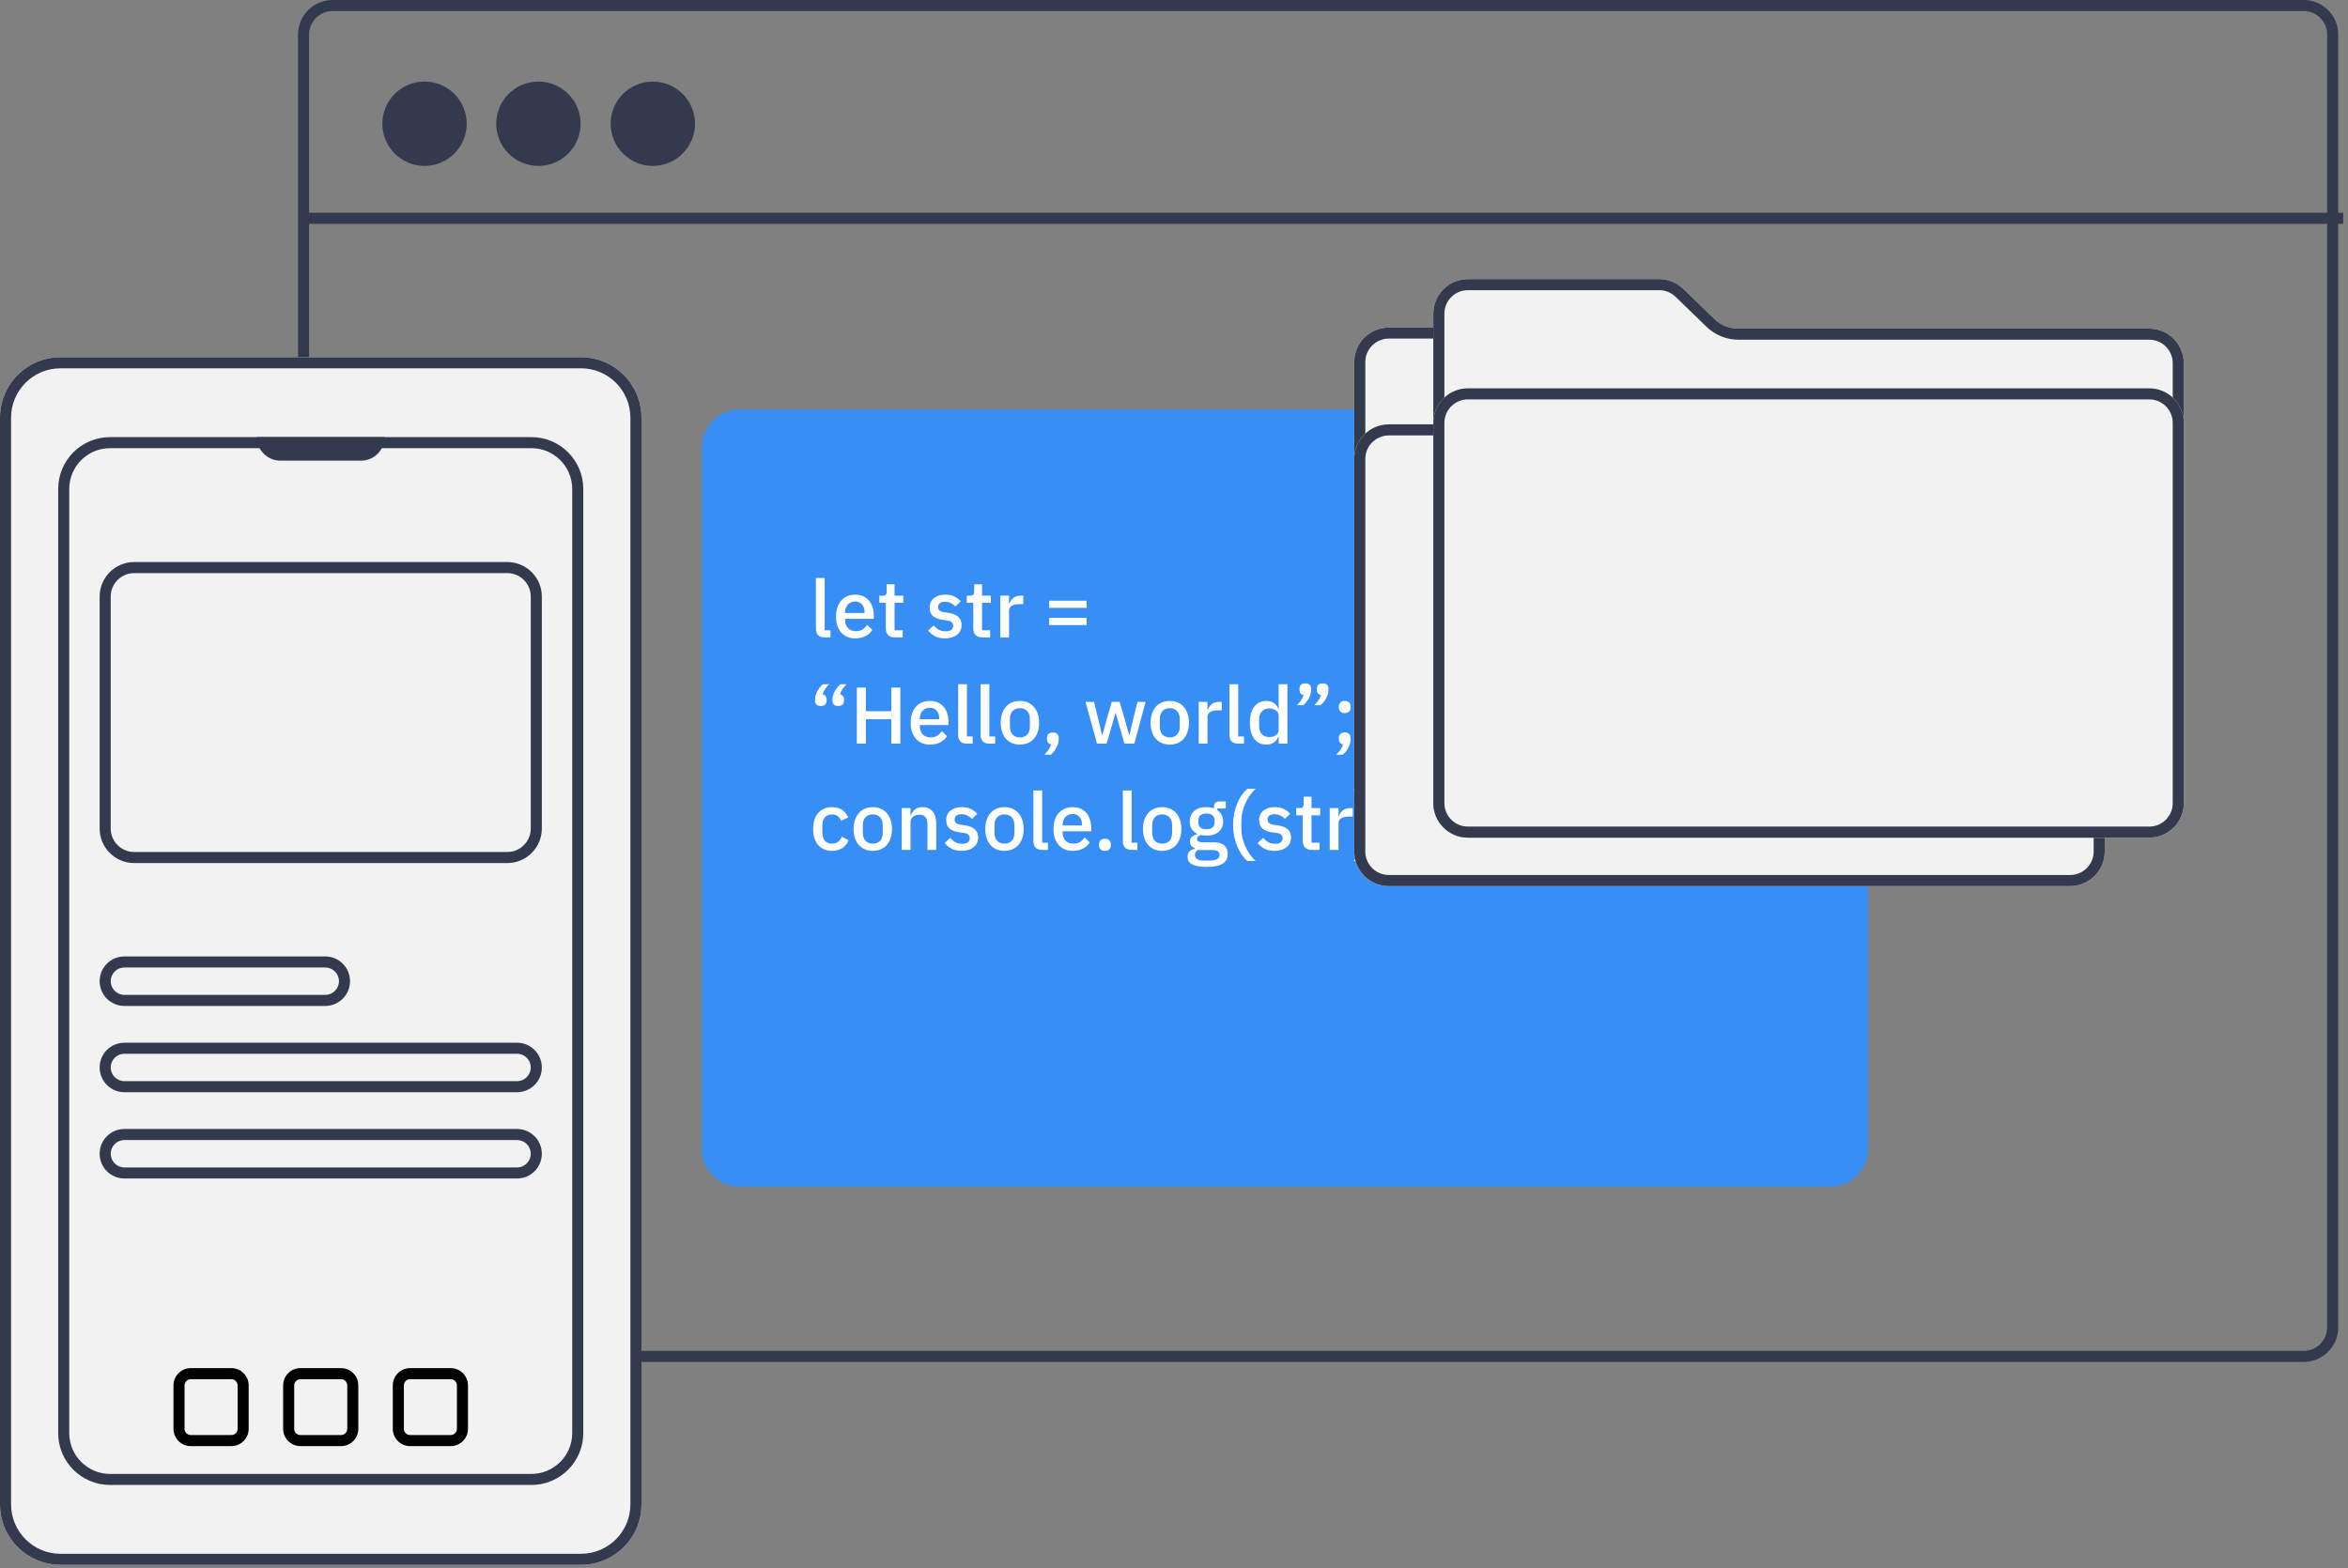 <?xml version="1.0" encoding="UTF-8"?> <svg xmlns="http://www.w3.org/2000/svg" width="464" height="310" viewBox="0 0 464 310" fill="none"><rect x="0" y="0" width="464" height="310" fill="#808080" stroke="none"/> <path fill-rule="evenodd" clip-rule="evenodd" d="M463.044 44.244H59.868V42.053H463.044V44.244Z" fill="#333A4D"></path> <path d="M361.693 80.935C365.82 80.935 369.166 84.281 369.166 88.408L369.166 227.077C369.166 231.204 365.82 234.55 361.693 234.55L146.138 234.55C142.011 234.55 138.666 231.204 138.666 227.077L138.666 88.408C138.666 84.281 142.011 80.935 146.138 80.935L361.693 80.935Z" fill="#378FF6"></path> <path d="M163.001 126C162.408 126 161.963 125.852 161.667 125.555C161.381 125.248 161.238 124.825 161.238 124.285V114.251H162.969V124.587H164.112V126H163.001ZM169.005 126.191C168.412 126.191 167.883 126.09 167.417 125.889C166.951 125.688 166.554 125.402 166.226 125.032C165.898 124.65 165.644 124.195 165.464 123.666C165.295 123.126 165.21 122.528 165.21 121.872C165.21 121.216 165.295 120.623 165.464 120.094C165.644 119.554 165.898 119.099 166.226 118.728C166.554 118.347 166.951 118.056 167.417 117.855C167.883 117.654 168.412 117.553 169.005 117.553C169.608 117.553 170.137 117.659 170.592 117.871C171.058 118.083 171.444 118.379 171.751 118.76C172.058 119.131 172.286 119.565 172.434 120.062C172.593 120.56 172.672 121.094 172.672 121.666V122.317H167.004V122.586C167.004 123.222 167.189 123.745 167.56 124.158C167.941 124.56 168.481 124.762 169.179 124.762C169.687 124.762 170.116 124.65 170.465 124.428C170.815 124.206 171.111 123.904 171.354 123.523L172.371 124.523C172.064 125.032 171.619 125.439 171.037 125.746C170.455 126.042 169.777 126.191 169.005 126.191ZM169.005 118.903C168.708 118.903 168.433 118.956 168.179 119.062C167.936 119.168 167.724 119.316 167.544 119.506C167.375 119.697 167.242 119.924 167.147 120.189C167.052 120.454 167.004 120.745 167.004 121.062V121.173H170.846V121.015C170.846 120.38 170.682 119.872 170.354 119.49C170.026 119.099 169.576 118.903 169.005 118.903ZM176.874 126C176.271 126 175.816 125.847 175.509 125.54C175.202 125.222 175.048 124.777 175.048 124.206V119.157H173.762V117.744H174.461C174.747 117.744 174.943 117.68 175.048 117.553C175.165 117.426 175.223 117.22 175.223 116.934V115.489H176.779V117.744H178.51V119.157H176.779V124.587H178.383V126H176.874ZM186.759 126.191C185.975 126.191 185.319 126.053 184.79 125.778C184.261 125.503 183.8 125.121 183.409 124.635L184.52 123.618C184.827 123.989 185.166 124.28 185.536 124.492C185.917 124.693 186.356 124.793 186.854 124.793C187.362 124.793 187.738 124.698 187.981 124.508C188.235 124.306 188.362 124.031 188.362 123.682C188.362 123.417 188.272 123.195 188.092 123.015C187.923 122.825 187.621 122.703 187.187 122.65L186.425 122.555C185.579 122.449 184.912 122.205 184.425 121.824C183.948 121.433 183.71 120.856 183.71 120.094C183.71 119.692 183.784 119.337 183.933 119.03C184.081 118.712 184.287 118.448 184.552 118.236C184.827 118.014 185.15 117.845 185.52 117.728C185.901 117.612 186.319 117.553 186.775 117.553C187.515 117.553 188.119 117.67 188.585 117.903C189.061 118.136 189.484 118.458 189.855 118.871L188.791 119.887C188.579 119.633 188.299 119.416 187.949 119.236C187.611 119.046 187.219 118.951 186.775 118.951C186.298 118.951 185.944 119.046 185.711 119.236C185.489 119.427 185.377 119.676 185.377 119.983C185.377 120.3 185.478 120.538 185.679 120.697C185.88 120.856 186.203 120.972 186.648 121.046L187.41 121.142C188.32 121.279 188.981 121.549 189.394 121.951C189.818 122.343 190.029 122.872 190.029 123.539C190.029 123.941 189.95 124.306 189.791 124.635C189.643 124.952 189.426 125.227 189.14 125.46C188.854 125.693 188.51 125.873 188.108 126C187.706 126.127 187.256 126.191 186.759 126.191ZM194.162 126C193.559 126 193.104 125.847 192.797 125.54C192.49 125.222 192.336 124.777 192.336 124.206V119.157H191.05V117.744H191.749C192.035 117.744 192.23 117.68 192.336 117.553C192.453 117.426 192.511 117.22 192.511 116.934V115.489H194.067V117.744H195.798V119.157H194.067V124.587H195.67V126H194.162ZM197.675 126V117.744H199.405V119.332H199.485C199.601 118.908 199.845 118.538 200.215 118.22C200.585 117.903 201.099 117.744 201.755 117.744H202.215V119.411H201.533C200.845 119.411 200.316 119.522 199.945 119.744C199.585 119.967 199.405 120.295 199.405 120.729V126H197.675ZM207.33 120.157V118.744H214.729V120.157H207.33ZM207.33 123.555V122.142H214.729V123.555H207.33ZM162.207 139.554C161.815 139.554 161.524 139.458 161.334 139.268C161.154 139.077 161.064 138.834 161.064 138.538V138.268C161.064 138.014 161.101 137.749 161.175 137.474C161.26 137.199 161.371 136.929 161.508 136.664C161.646 136.4 161.81 136.145 162 135.902C162.191 135.659 162.403 135.442 162.636 135.251H163.858C163.53 135.579 163.255 135.902 163.032 136.22C162.821 136.527 162.662 136.871 162.556 137.252C162.831 137.304 163.032 137.426 163.16 137.617C163.287 137.797 163.35 138.008 163.35 138.252V138.538C163.35 138.834 163.255 139.077 163.064 139.268C162.884 139.458 162.599 139.554 162.207 139.554ZM165.652 139.554C165.261 139.554 164.969 139.458 164.779 139.268C164.599 139.077 164.509 138.834 164.509 138.538V138.268C164.509 138.014 164.546 137.749 164.62 137.474C164.705 137.199 164.816 136.929 164.954 136.664C165.091 136.4 165.255 136.145 165.446 135.902C165.636 135.659 165.848 135.442 166.081 135.251H167.303C166.975 135.579 166.7 135.902 166.478 136.22C166.266 136.527 166.107 136.871 166.001 137.252C166.277 137.304 166.478 137.426 166.605 137.617C166.732 137.797 166.795 138.008 166.795 138.252V138.538C166.795 138.834 166.7 139.077 166.51 139.268C166.33 139.458 166.044 139.554 165.652 139.554ZM176.131 142.173H171.113V147H169.319V135.918H171.113V140.586H176.131V135.918H177.925V147H176.131V142.173ZM183.765 147.191C183.173 147.191 182.643 147.09 182.178 146.889C181.712 146.688 181.315 146.402 180.987 146.032C180.659 145.65 180.405 145.195 180.225 144.666C180.055 144.126 179.971 143.528 179.971 142.872C179.971 142.216 180.055 141.623 180.225 141.094C180.405 140.554 180.659 140.099 180.987 139.728C181.315 139.347 181.712 139.056 182.178 138.855C182.643 138.654 183.173 138.553 183.765 138.553C184.369 138.553 184.898 138.659 185.353 138.871C185.819 139.083 186.205 139.379 186.512 139.76C186.819 140.131 187.047 140.565 187.195 141.062C187.353 141.56 187.433 142.094 187.433 142.666V143.317H181.765V143.586C181.765 144.222 181.95 144.745 182.32 145.158C182.702 145.56 183.241 145.762 183.94 145.762C184.448 145.762 184.877 145.65 185.226 145.428C185.575 145.206 185.872 144.904 186.115 144.523L187.131 145.523C186.824 146.032 186.38 146.439 185.798 146.746C185.215 147.042 184.538 147.191 183.765 147.191ZM183.765 139.903C183.469 139.903 183.194 139.956 182.94 140.062C182.696 140.168 182.485 140.316 182.305 140.506C182.135 140.697 182.003 140.924 181.908 141.189C181.812 141.454 181.765 141.745 181.765 142.062V142.173H185.607V142.015C185.607 141.38 185.443 140.872 185.115 140.49C184.787 140.099 184.337 139.903 183.765 139.903ZM191.111 147C190.518 147 190.074 146.852 189.777 146.555C189.492 146.248 189.349 145.825 189.349 145.285V135.251H191.079V145.587H192.222V147H191.111ZM195.545 147C194.953 147 194.508 146.852 194.212 146.555C193.926 146.248 193.783 145.825 193.783 145.285V135.251H195.514V145.587H196.657V147H195.545ZM201.549 147.191C200.978 147.191 200.454 147.09 199.977 146.889C199.512 146.688 199.115 146.402 198.787 146.032C198.459 145.65 198.205 145.195 198.025 144.666C197.845 144.126 197.755 143.528 197.755 142.872C197.755 142.216 197.845 141.623 198.025 141.094C198.205 140.554 198.459 140.099 198.787 139.728C199.115 139.347 199.512 139.056 199.977 138.855C200.454 138.654 200.978 138.553 201.549 138.553C202.121 138.553 202.64 138.654 203.105 138.855C203.582 139.056 203.984 139.347 204.312 139.728C204.64 140.099 204.894 140.554 205.074 141.094C205.254 141.623 205.344 142.216 205.344 142.872C205.344 143.528 205.254 144.126 205.074 144.666C204.894 145.195 204.64 145.65 204.312 146.032C203.984 146.402 203.582 146.688 203.105 146.889C202.64 147.09 202.121 147.191 201.549 147.191ZM201.549 145.762C202.142 145.762 202.618 145.582 202.978 145.222C203.338 144.851 203.518 144.301 203.518 143.571V142.173C203.518 141.443 203.338 140.898 202.978 140.538C202.618 140.168 202.142 139.982 201.549 139.982C200.957 139.982 200.48 140.168 200.12 140.538C199.76 140.898 199.581 141.443 199.581 142.173V143.571C199.581 144.301 199.76 144.851 200.12 145.222C200.48 145.582 200.957 145.762 201.549 145.762ZM208.057 144.793C208.448 144.793 208.74 144.894 208.93 145.095C209.121 145.296 209.216 145.555 209.216 145.873V146.127C209.216 146.645 209.073 147.185 208.787 147.746C208.512 148.318 208.136 148.799 207.66 149.191H206.374C206.713 148.852 206.993 148.524 207.215 148.207C207.438 147.889 207.607 147.535 207.723 147.143C207.448 147.09 207.242 146.974 207.104 146.794C206.967 146.603 206.898 146.381 206.898 146.127V145.873C206.898 145.555 206.993 145.296 207.184 145.095C207.374 144.894 207.665 144.793 208.057 144.793ZM214.525 138.744H216.208L217.049 142.205L217.795 145.333H217.843L218.7 142.205L219.7 138.744H221.256L222.273 142.205L223.146 145.333H223.193L223.924 142.205L224.781 138.744H226.385L224.162 147H222.209L221.129 143.237L220.463 140.919H220.431L219.78 143.237L218.684 147H216.779L214.525 138.744ZM231.163 147.191C230.592 147.191 230.068 147.09 229.592 146.889C229.126 146.688 228.729 146.402 228.401 146.032C228.073 145.65 227.819 145.195 227.639 144.666C227.459 144.126 227.369 143.528 227.369 142.872C227.369 142.216 227.459 141.623 227.639 141.094C227.819 140.554 228.073 140.099 228.401 139.728C228.729 139.347 229.126 139.056 229.592 138.855C230.068 138.654 230.592 138.553 231.163 138.553C231.735 138.553 232.254 138.654 232.719 138.855C233.196 139.056 233.598 139.347 233.926 139.728C234.254 140.099 234.508 140.554 234.688 141.094C234.868 141.623 234.958 142.216 234.958 142.872C234.958 143.528 234.868 144.126 234.688 144.666C234.508 145.195 234.254 145.65 233.926 146.032C233.598 146.402 233.196 146.688 232.719 146.889C232.254 147.09 231.735 147.191 231.163 147.191ZM231.163 145.762C231.756 145.762 232.233 145.582 232.592 145.222C232.952 144.851 233.132 144.301 233.132 143.571V142.173C233.132 141.443 232.952 140.898 232.592 140.538C232.233 140.168 231.756 139.982 231.163 139.982C230.571 139.982 230.094 140.168 229.735 140.538C229.375 140.898 229.195 141.443 229.195 142.173V143.571C229.195 144.301 229.375 144.851 229.735 145.222C230.094 145.582 230.571 145.762 231.163 145.762ZM236.886 147V138.744H238.617V140.332H238.696C238.813 139.908 239.056 139.538 239.427 139.22C239.797 138.903 240.31 138.744 240.967 138.744H241.427V140.411H240.744C240.056 140.411 239.527 140.522 239.157 140.744C238.797 140.967 238.617 141.295 238.617 141.729V147H236.886ZM244.727 147C244.134 147 243.689 146.852 243.393 146.555C243.107 146.248 242.964 145.825 242.964 145.285V135.251H244.695V145.587H245.838V147H244.727ZM252.683 145.635H252.604C252.424 146.121 252.128 146.503 251.715 146.778C251.313 147.053 250.836 147.191 250.286 147.191C249.238 147.191 248.428 146.815 247.857 146.063C247.285 145.301 246.999 144.237 246.999 142.872C246.999 141.507 247.285 140.448 247.857 139.697C248.428 138.935 249.238 138.553 250.286 138.553C250.836 138.553 251.313 138.691 251.715 138.966C252.128 139.231 252.424 139.612 252.604 140.109H252.683V135.251H254.414V147H252.683V145.635ZM250.81 145.698C251.339 145.698 251.784 145.571 252.144 145.317C252.503 145.052 252.683 144.708 252.683 144.285V141.459C252.683 141.036 252.503 140.697 252.144 140.443C251.784 140.178 251.339 140.046 250.81 140.046C250.207 140.046 249.725 140.242 249.365 140.633C249.005 141.014 248.825 141.522 248.825 142.158V143.586C248.825 144.222 249.005 144.735 249.365 145.127C249.725 145.508 250.207 145.698 250.81 145.698ZM257.951 135.092C258.354 135.092 258.645 135.188 258.825 135.378C259.004 135.569 259.094 135.817 259.094 136.124V136.394C259.094 136.648 259.057 136.913 258.983 137.188C258.909 137.453 258.803 137.717 258.666 137.982C258.528 138.247 258.364 138.501 258.174 138.744C257.983 138.987 257.771 139.204 257.539 139.395H256.3C256.639 139.067 256.914 138.744 257.126 138.426C257.337 138.109 257.501 137.765 257.618 137.394C257.343 137.342 257.136 137.225 256.999 137.045C256.872 136.865 256.808 136.654 256.808 136.41V136.124C256.808 135.817 256.898 135.569 257.078 135.378C257.258 135.188 257.549 135.092 257.951 135.092ZM261.381 135.092C261.783 135.092 262.074 135.188 262.254 135.378C262.434 135.569 262.524 135.817 262.524 136.124V136.394C262.524 136.648 262.487 136.913 262.413 137.188C262.339 137.453 262.233 137.717 262.095 137.982C261.958 138.247 261.794 138.501 261.603 138.744C261.412 138.987 261.201 139.204 260.968 139.395H259.73C260.068 139.067 260.343 138.744 260.555 138.426C260.767 138.109 260.931 137.765 261.047 137.394C260.772 137.342 260.566 137.225 260.428 137.045C260.301 136.865 260.238 136.654 260.238 136.41V136.124C260.238 135.817 260.328 135.569 260.508 135.378C260.687 135.188 260.979 135.092 261.381 135.092ZM265.738 144.793C266.13 144.793 266.421 144.894 266.612 145.095C266.802 145.296 266.897 145.555 266.897 145.873V146.127C266.897 146.645 266.755 147.185 266.469 147.746C266.194 148.318 265.818 148.799 265.342 149.191H264.055C264.394 148.852 264.675 148.524 264.897 148.207C265.119 147.889 265.289 147.535 265.405 147.143C265.13 147.09 264.923 146.974 264.786 146.794C264.648 146.603 264.579 146.381 264.579 146.127V145.873C264.579 145.555 264.675 145.296 264.865 145.095C265.056 144.894 265.347 144.793 265.738 144.793ZM265.738 140.951C265.347 140.951 265.056 140.85 264.865 140.649C264.675 140.438 264.579 140.178 264.579 139.871V139.633C264.579 139.326 264.675 139.072 264.865 138.871C265.056 138.659 265.347 138.553 265.738 138.553C266.13 138.553 266.421 138.659 266.612 138.871C266.802 139.072 266.897 139.326 266.897 139.633V139.871C266.897 140.178 266.802 140.438 266.612 140.649C266.421 140.85 266.13 140.951 265.738 140.951ZM164.43 168.191C163.837 168.191 163.308 168.09 162.842 167.889C162.376 167.688 161.985 167.402 161.667 167.032C161.35 166.65 161.106 166.195 160.937 165.666C160.767 165.126 160.683 164.528 160.683 163.872C160.683 163.216 160.767 162.623 160.937 162.094C161.106 161.554 161.35 161.099 161.667 160.728C161.985 160.347 162.376 160.056 162.842 159.855C163.308 159.654 163.837 159.553 164.43 159.553C165.255 159.553 165.933 159.739 166.462 160.109C166.991 160.48 167.377 160.972 167.621 161.586L166.192 162.253C166.076 161.872 165.869 161.57 165.573 161.348C165.287 161.115 164.906 160.998 164.43 160.998C163.795 160.998 163.313 161.199 162.985 161.602C162.667 161.993 162.509 162.507 162.509 163.142V164.618C162.509 165.253 162.667 165.772 162.985 166.174C163.313 166.566 163.795 166.762 164.43 166.762C164.938 166.762 165.34 166.64 165.636 166.396C165.943 166.142 166.187 165.809 166.367 165.396L167.684 166.095C167.409 166.772 166.996 167.291 166.446 167.651C165.896 168.011 165.224 168.191 164.43 168.191ZM172.478 168.191C171.906 168.191 171.382 168.09 170.906 167.889C170.44 167.688 170.043 167.402 169.715 167.032C169.387 166.65 169.133 166.195 168.953 165.666C168.773 165.126 168.683 164.528 168.683 163.872C168.683 163.216 168.773 162.623 168.953 162.094C169.133 161.554 169.387 161.099 169.715 160.728C170.043 160.347 170.44 160.056 170.906 159.855C171.382 159.654 171.906 159.553 172.478 159.553C173.049 159.553 173.568 159.654 174.034 159.855C174.51 160.056 174.912 160.347 175.24 160.728C175.568 161.099 175.823 161.554 176.002 162.094C176.182 162.623 176.272 163.216 176.272 163.872C176.272 164.528 176.182 165.126 176.002 165.666C175.823 166.195 175.568 166.65 175.24 167.032C174.912 167.402 174.51 167.688 174.034 167.889C173.568 168.09 173.049 168.191 172.478 168.191ZM172.478 166.762C173.071 166.762 173.547 166.582 173.907 166.222C174.267 165.851 174.447 165.301 174.447 164.571V163.173C174.447 162.443 174.267 161.898 173.907 161.538C173.547 161.168 173.071 160.982 172.478 160.982C171.885 160.982 171.409 161.168 171.049 161.538C170.689 161.898 170.509 162.443 170.509 163.173V164.571C170.509 165.301 170.689 165.851 171.049 166.222C171.409 166.582 171.885 166.762 172.478 166.762ZM178.201 168V159.744H179.931V161.109H180.011C180.191 160.665 180.46 160.294 180.82 159.998C181.191 159.702 181.694 159.553 182.329 159.553C183.175 159.553 183.832 159.834 184.297 160.395C184.774 160.945 185.012 161.734 185.012 162.761V168H183.281V162.983C183.281 161.692 182.763 161.046 181.725 161.046C181.503 161.046 181.281 161.078 181.059 161.141C180.847 161.194 180.656 161.279 180.487 161.395C180.318 161.512 180.18 161.66 180.074 161.84C179.979 162.02 179.931 162.231 179.931 162.475V168H178.201ZM190.03 168.191C189.247 168.191 188.591 168.053 188.061 167.778C187.532 167.503 187.072 167.121 186.68 166.635L187.792 165.618C188.099 165.989 188.437 166.28 188.808 166.492C189.189 166.693 189.628 166.793 190.125 166.793C190.634 166.793 191.009 166.698 191.253 166.508C191.507 166.306 191.634 166.031 191.634 165.682C191.634 165.417 191.544 165.195 191.364 165.015C191.195 164.825 190.893 164.703 190.459 164.65L189.697 164.555C188.85 164.449 188.183 164.205 187.696 163.824C187.22 163.433 186.982 162.856 186.982 162.094C186.982 161.692 187.056 161.337 187.204 161.03C187.352 160.712 187.559 160.448 187.823 160.236C188.099 160.014 188.421 159.845 188.792 159.728C189.173 159.612 189.591 159.553 190.046 159.553C190.787 159.553 191.39 159.67 191.856 159.903C192.332 160.136 192.756 160.458 193.126 160.871L192.062 161.887C191.851 161.633 191.57 161.416 191.221 161.236C190.882 161.046 190.491 160.951 190.046 160.951C189.57 160.951 189.215 161.046 188.982 161.236C188.76 161.427 188.649 161.676 188.649 161.983C188.649 162.3 188.749 162.538 188.951 162.697C189.152 162.856 189.475 162.972 189.919 163.046L190.681 163.142C191.591 163.279 192.253 163.549 192.666 163.951C193.089 164.343 193.301 164.872 193.301 165.539C193.301 165.941 193.221 166.306 193.063 166.635C192.915 166.952 192.698 167.227 192.412 167.46C192.126 167.693 191.782 167.873 191.38 168C190.978 168.127 190.528 168.191 190.03 168.191ZM198.495 168.191C197.923 168.191 197.399 168.09 196.923 167.889C196.457 167.688 196.06 167.402 195.732 167.032C195.404 166.65 195.15 166.195 194.97 165.666C194.79 165.126 194.7 164.528 194.7 163.872C194.7 163.216 194.79 162.623 194.97 162.094C195.15 161.554 195.404 161.099 195.732 160.728C196.06 160.347 196.457 160.056 196.923 159.855C197.399 159.654 197.923 159.553 198.495 159.553C199.066 159.553 199.585 159.654 200.051 159.855C200.527 160.056 200.929 160.347 201.257 160.728C201.586 161.099 201.84 161.554 202.02 162.094C202.199 162.623 202.289 163.216 202.289 163.872C202.289 164.528 202.199 165.126 202.02 165.666C201.84 166.195 201.586 166.65 201.257 167.032C200.929 167.402 200.527 167.688 200.051 167.889C199.585 168.09 199.066 168.191 198.495 168.191ZM198.495 166.762C199.088 166.762 199.564 166.582 199.924 166.222C200.284 165.851 200.464 165.301 200.464 164.571V163.173C200.464 162.443 200.284 161.898 199.924 161.538C199.564 161.168 199.088 160.982 198.495 160.982C197.902 160.982 197.426 161.168 197.066 161.538C196.706 161.898 196.526 162.443 196.526 163.173V164.571C196.526 165.301 196.706 165.851 197.066 166.222C197.426 166.582 197.902 166.762 198.495 166.762ZM205.98 168C205.387 168 204.943 167.852 204.646 167.555C204.361 167.248 204.218 166.825 204.218 166.285V156.251H205.948V166.587H207.091V168H205.98ZM211.984 168.191C211.391 168.191 210.862 168.09 210.396 167.889C209.931 167.688 209.534 167.402 209.206 167.032C208.877 166.65 208.623 166.195 208.443 165.666C208.274 165.126 208.189 164.528 208.189 163.872C208.189 163.216 208.274 162.623 208.443 162.094C208.623 161.554 208.877 161.099 209.206 160.728C209.534 160.347 209.931 160.056 210.396 159.855C210.862 159.654 211.391 159.553 211.984 159.553C212.587 159.553 213.117 159.659 213.572 159.871C214.037 160.083 214.424 160.379 214.731 160.76C215.038 161.131 215.265 161.565 215.413 162.062C215.572 162.56 215.652 163.094 215.652 163.666V164.317H209.984V164.586C209.984 165.222 210.169 165.745 210.539 166.158C210.92 166.56 211.46 166.762 212.159 166.762C212.667 166.762 213.095 166.65 213.445 166.428C213.794 166.206 214.09 165.904 214.334 165.523L215.35 166.523C215.043 167.032 214.598 167.439 214.016 167.746C213.434 168.042 212.757 168.191 211.984 168.191ZM211.984 160.903C211.688 160.903 211.412 160.956 211.158 161.062C210.915 161.168 210.703 161.316 210.523 161.506C210.354 161.697 210.222 161.924 210.126 162.189C210.031 162.454 209.984 162.745 209.984 163.062V163.173H213.826V163.015C213.826 162.38 213.662 161.872 213.334 161.49C213.005 161.099 212.556 160.903 211.984 160.903ZM218.352 168.191C217.96 168.191 217.669 168.09 217.479 167.889C217.288 167.677 217.193 167.418 217.193 167.111V166.873C217.193 166.566 217.288 166.312 217.479 166.111C217.669 165.899 217.96 165.793 218.352 165.793C218.744 165.793 219.035 165.899 219.225 166.111C219.416 166.312 219.511 166.566 219.511 166.873V167.111C219.511 167.418 219.416 167.677 219.225 167.889C219.035 168.09 218.744 168.191 218.352 168.191ZM223.656 168C223.063 168 222.618 167.852 222.322 167.555C222.036 167.248 221.893 166.825 221.893 166.285V156.251H223.624V166.587H224.767V168H223.656ZM229.66 168.191C229.088 168.191 228.564 168.09 228.088 167.889C227.622 167.688 227.225 167.402 226.897 167.032C226.569 166.65 226.315 166.195 226.135 165.666C225.955 165.126 225.865 164.528 225.865 163.872C225.865 163.216 225.955 162.623 226.135 162.094C226.315 161.554 226.569 161.099 226.897 160.728C227.225 160.347 227.622 160.056 228.088 159.855C228.564 159.654 229.088 159.553 229.66 159.553C230.231 159.553 230.75 159.654 231.215 159.855C231.692 160.056 232.094 160.347 232.422 160.728C232.75 161.099 233.004 161.554 233.184 162.094C233.364 162.623 233.454 163.216 233.454 163.872C233.454 164.528 233.364 165.126 233.184 165.666C233.004 166.195 232.75 166.65 232.422 167.032C232.094 167.402 231.692 167.688 231.215 167.889C230.75 168.09 230.231 168.191 229.66 168.191ZM229.66 166.762C230.252 166.762 230.729 166.582 231.088 166.222C231.448 165.851 231.628 165.301 231.628 164.571V163.173C231.628 162.443 231.448 161.898 231.088 161.538C230.729 161.168 230.252 160.982 229.66 160.982C229.067 160.982 228.59 161.168 228.231 161.538C227.871 161.898 227.691 162.443 227.691 163.173V164.571C227.691 165.301 227.871 165.851 228.231 166.222C228.59 166.582 229.067 166.762 229.66 166.762ZM242.622 168.778C242.622 169.635 242.294 170.281 241.638 170.715C240.982 171.149 239.913 171.366 238.431 171.366C237.753 171.366 237.176 171.318 236.7 171.223C236.234 171.138 235.848 171.011 235.541 170.842C235.245 170.673 235.028 170.466 234.89 170.223C234.753 169.979 234.684 169.699 234.684 169.381C234.684 168.926 234.806 168.572 235.049 168.318C235.303 168.064 235.652 167.889 236.097 167.794V167.619C235.472 167.418 235.16 166.994 235.16 166.349C235.16 165.925 235.303 165.603 235.589 165.38C235.875 165.147 236.219 164.983 236.621 164.888V164.825C236.134 164.592 235.758 164.269 235.494 163.856C235.239 163.433 235.112 162.941 235.112 162.38C235.112 161.533 235.393 160.85 235.954 160.331C236.526 159.813 237.341 159.553 238.399 159.553C238.981 159.553 239.479 159.638 239.891 159.808V159.585C239.891 159.215 239.976 158.929 240.145 158.728C240.325 158.516 240.601 158.41 240.971 158.41H242.241V159.808H240.558V160.141C240.929 160.384 241.215 160.702 241.416 161.094C241.617 161.475 241.717 161.903 241.717 162.38C241.717 163.216 241.431 163.893 240.86 164.412C240.288 164.92 239.473 165.174 238.415 165.174C238.013 165.174 237.653 165.132 237.335 165.047C237.124 165.121 236.938 165.227 236.78 165.364C236.621 165.491 236.541 165.661 236.541 165.872C236.541 166.095 236.642 166.254 236.843 166.349C237.044 166.444 237.33 166.492 237.7 166.492H239.733C240.749 166.492 241.484 166.698 241.94 167.111C242.395 167.513 242.622 168.069 242.622 168.778ZM241.003 168.968C241.003 168.683 240.892 168.455 240.669 168.286C240.458 168.116 240.066 168.032 239.495 168.032H236.7C236.319 168.254 236.129 168.572 236.129 168.984C236.129 169.323 236.261 169.593 236.526 169.794C236.801 170.006 237.261 170.112 237.907 170.112H238.986C240.331 170.112 241.003 169.731 241.003 168.968ZM238.415 163.92C238.923 163.92 239.315 163.808 239.59 163.586C239.876 163.353 240.018 162.999 240.018 162.522V162.205C240.018 161.729 239.876 161.379 239.59 161.157C239.315 160.924 238.923 160.808 238.415 160.808C237.907 160.808 237.51 160.924 237.224 161.157C236.949 161.379 236.811 161.729 236.811 162.205V162.522C236.811 162.999 236.949 163.353 237.224 163.586C237.51 163.808 237.907 163.92 238.415 163.92ZM243.672 163.062C243.672 162.29 243.741 161.549 243.878 160.84C244.026 160.13 244.228 159.469 244.482 158.855C244.736 158.241 245.032 157.685 245.371 157.188C245.72 156.69 246.096 156.272 246.498 155.934H248.133C247.699 156.336 247.308 156.786 246.958 157.283C246.609 157.781 246.313 158.31 246.069 158.871C245.826 159.432 245.635 160.014 245.498 160.617C245.371 161.221 245.307 161.824 245.307 162.427V163.697C245.307 164.301 245.371 164.904 245.498 165.507C245.635 166.111 245.826 166.693 246.069 167.254C246.313 167.815 246.609 168.344 246.958 168.841C247.308 169.35 247.699 169.799 248.133 170.191H246.498C246.096 169.852 245.72 169.434 245.371 168.937C245.032 168.439 244.736 167.884 244.482 167.27C244.228 166.656 244.026 165.994 243.878 165.285C243.741 164.576 243.672 163.835 243.672 163.062ZM251.863 168.191C251.08 168.191 250.424 168.053 249.895 167.778C249.365 167.503 248.905 167.121 248.513 166.635L249.625 165.618C249.932 165.989 250.27 166.28 250.641 166.492C251.022 166.693 251.461 166.793 251.959 166.793C252.467 166.793 252.842 166.698 253.086 166.508C253.34 166.306 253.467 166.031 253.467 165.682C253.467 165.417 253.377 165.195 253.197 165.015C253.028 164.825 252.726 164.703 252.292 164.65L251.53 164.555C250.683 164.449 250.016 164.205 249.529 163.824C249.053 163.433 248.815 162.856 248.815 162.094C248.815 161.692 248.889 161.337 249.037 161.03C249.185 160.712 249.392 160.448 249.656 160.236C249.932 160.014 250.255 159.845 250.625 159.728C251.006 159.612 251.424 159.553 251.879 159.553C252.62 159.553 253.224 159.67 253.689 159.903C254.166 160.136 254.589 160.458 254.959 160.871L253.896 161.887C253.684 161.633 253.403 161.416 253.054 161.236C252.715 161.046 252.324 160.951 251.879 160.951C251.403 160.951 251.048 161.046 250.816 161.236C250.593 161.427 250.482 161.676 250.482 161.983C250.482 162.3 250.583 162.538 250.784 162.697C250.985 162.856 251.308 162.972 251.752 163.046L252.514 163.142C253.425 163.279 254.086 163.549 254.499 163.951C254.922 164.343 255.134 164.872 255.134 165.539C255.134 165.941 255.055 166.306 254.896 166.635C254.748 166.952 254.531 167.227 254.245 167.46C253.959 167.693 253.615 167.873 253.213 168C252.811 168.127 252.361 168.191 251.863 168.191ZM259.267 168C258.664 168 258.208 167.847 257.901 167.54C257.594 167.222 257.441 166.777 257.441 166.206V161.157H256.155V159.744H256.854C257.139 159.744 257.335 159.68 257.441 159.553C257.557 159.426 257.616 159.22 257.616 158.934V157.489H259.172V159.744H260.902V161.157H259.172V166.587H260.775V168H259.267ZM262.779 168V159.744H264.51V161.332H264.589C264.706 160.908 264.949 160.538 265.32 160.22C265.69 159.903 266.204 159.744 266.86 159.744H267.32V161.411H266.637C265.949 161.411 265.42 161.522 265.05 161.744C264.69 161.967 264.51 162.295 264.51 162.729V168H262.779ZM271.953 163.062C271.953 163.835 271.879 164.576 271.731 165.285C271.593 165.994 271.398 166.656 271.144 167.27C270.89 167.884 270.588 168.439 270.239 168.937C269.9 169.434 269.529 169.852 269.127 170.191H267.492C267.926 169.799 268.317 169.35 268.667 168.841C269.016 168.344 269.312 167.815 269.556 167.254C269.799 166.693 269.985 166.111 270.112 165.507C270.249 164.904 270.318 164.301 270.318 163.697V162.427C270.318 161.824 270.249 161.221 270.112 160.617C269.985 160.014 269.799 159.432 269.556 158.871C269.312 158.31 269.016 157.781 268.667 157.283C268.317 156.786 267.926 156.336 267.492 155.934H269.127C269.529 156.272 269.9 156.69 270.239 157.188C270.588 157.685 270.89 158.241 271.144 158.855C271.398 159.469 271.593 160.13 271.731 160.84C271.879 161.549 271.953 162.29 271.953 163.062ZM275.413 165.793C275.805 165.793 276.096 165.894 276.287 166.095C276.477 166.296 276.572 166.555 276.572 166.873V167.127C276.572 167.645 276.43 168.185 276.144 168.746C275.869 169.318 275.493 169.799 275.017 170.191H273.73C274.069 169.852 274.35 169.524 274.572 169.207C274.794 168.889 274.964 168.535 275.08 168.143C274.805 168.09 274.598 167.974 274.461 167.794C274.323 167.603 274.254 167.381 274.254 167.127V166.873C274.254 166.555 274.35 166.296 274.54 166.095C274.731 165.894 275.022 165.793 275.413 165.793ZM275.413 161.951C275.022 161.951 274.731 161.85 274.54 161.649C274.35 161.438 274.254 161.178 274.254 160.871V160.633C274.254 160.326 274.35 160.072 274.54 159.871C274.731 159.659 275.022 159.553 275.413 159.553C275.805 159.553 276.096 159.659 276.287 159.871C276.477 160.072 276.572 160.326 276.572 160.633V160.871C276.572 161.178 276.477 161.438 276.287 161.649C276.096 161.85 275.805 161.951 275.413 161.951Z" fill="white"></path> <path fill-rule="evenodd" clip-rule="evenodd" d="M455.237 2.187H65.727C63.161 2.187 61.081 4.267 61.081 6.833V262.383C61.081 264.95 63.161 267.03 65.727 267.03H455.237C457.803 267.03 459.884 264.95 459.884 262.383V6.833C459.884 4.267 457.803 2.187 455.237 2.187ZM65.727 0C61.953 0 58.894 3.059 58.894 6.833V262.383C58.894 266.157 61.953 269.217 65.727 269.217H455.237C459.011 269.217 462.07 266.157 462.07 262.383V6.833C462.07 3.059 459.011 0 455.237 0H65.727Z" fill="#333A4D"></path> <path d="M320.337 115.096V133.788C320.337 134.886 320.142 135.885 319.751 136.788C319.386 137.69 318.849 138.458 318.142 139.092C317.459 139.726 316.63 140.214 315.655 140.555C314.679 140.897 313.594 141.067 312.399 141.067C310.156 141.067 308.363 140.507 307.022 139.385C305.705 138.263 304.852 136.715 304.461 134.739L308.339 133.935C308.558 134.983 308.973 135.861 309.583 136.568C310.192 137.275 311.143 137.629 312.436 137.629C313.631 137.629 314.557 137.275 315.216 136.568C315.898 135.837 316.24 134.727 316.24 133.24V118.535H307.351V115.096H320.337Z" fill="#333A4D"></path> <path d="M341.136 140.629L339.197 133.825H331.077L329.138 140.629H324.968L332.43 115.096H338.027L345.489 140.629H341.136ZM335.283 119.23H334.991L331.845 130.423H338.429L335.283 119.23Z" fill="#333A4D"></path> <path d="M354.29 140.629L347.084 115.096H351.51L354.875 127.972L357.107 136.641H357.326L359.557 127.972L362.959 115.096H367.202L359.996 140.629H354.29Z" fill="#333A4D"></path> <path d="M385.002 140.629L383.063 133.825H374.943L373.004 140.629H368.834L376.296 115.096H381.893L389.355 140.629H385.002ZM379.149 119.23H378.857L375.711 130.423H382.295L379.149 119.23Z" fill="#333A4D"></path> <path d="M409.093 74.534C412.867 74.534 415.926 77.593 415.926 81.367L415.926 168.317C415.926 172.091 412.867 175.151 409.093 175.151L274.452 175.151C270.678 175.151 267.619 172.091 267.619 168.317L267.619 71.58C267.619 67.806 270.678 64.746 274.452 64.746L312.264 64.746C314.038 64.746 315.743 65.436 317.018 66.671L323.149 72.609C324.424 73.843 326.129 74.534 327.903 74.534L409.093 74.534Z" fill="#F2F2F2"></path> <path fill-rule="evenodd" clip-rule="evenodd" d="M413.739 168.317L413.739 81.367C413.739 78.801 411.659 76.72 409.093 76.72L327.903 76.72C325.561 76.72 323.31 75.809 321.628 74.18L315.497 68.242C314.63 67.402 313.47 66.933 312.264 66.933L274.452 66.933C271.886 66.933 269.806 69.013 269.806 71.58L269.806 168.317C269.806 170.884 271.886 172.964 274.452 172.964L409.093 172.964C411.659 172.964 413.739 170.884 413.739 168.317ZM415.926 81.367C415.926 77.593 412.867 74.534 409.093 74.534L327.903 74.534C326.129 74.534 324.424 73.843 323.149 72.609L317.018 66.671C315.743 65.436 314.038 64.746 312.264 64.746L274.452 64.746C270.678 64.746 267.619 67.806 267.619 71.58L267.619 168.317C267.619 172.091 270.678 175.151 274.452 175.151L409.093 175.151C412.867 175.151 415.926 172.091 415.926 168.317L415.926 81.367Z" fill="#333A4D"></path> <path d="M274.453 83.885C270.678 83.885 267.619 86.945 267.619 90.719L267.619 168.317C267.619 172.091 270.678 175.151 274.453 175.151L409.093 175.151C412.867 175.151 415.926 172.091 415.926 168.317L415.926 99.261C415.926 90.769 409.043 83.885 400.551 83.885L336.7 83.885L326.594 83.885L274.453 83.885Z" fill="#F2F2F2"></path> <path fill-rule="evenodd" clip-rule="evenodd" d="M269.806 168.317L269.806 90.719C269.806 88.153 271.886 86.072 274.453 86.072L400.551 86.072C407.835 86.072 413.74 91.977 413.74 99.261L413.74 168.317C413.74 170.884 411.659 172.964 409.093 172.964L274.453 172.964C271.886 172.964 269.806 170.884 269.806 168.317ZM267.619 90.719C267.619 86.945 270.678 83.885 274.453 83.885L400.551 83.885C409.043 83.885 415.926 90.769 415.926 99.261L415.926 168.317C415.926 172.091 412.867 175.151 409.093 175.151L274.453 175.151C270.678 175.151 267.619 172.091 267.619 168.317L267.619 90.719Z" fill="#333A4D"></path> <path d="M315.94 115.096V133.788C315.94 134.886 315.745 135.885 315.355 136.788C314.989 137.69 314.453 138.458 313.745 139.092C313.063 139.726 312.234 140.214 311.258 140.555C310.283 140.897 309.197 141.067 308.003 141.067C305.759 141.067 303.967 140.507 302.625 139.385C301.309 138.263 300.455 136.715 300.065 134.739L303.942 133.935C304.162 134.983 304.576 135.861 305.186 136.568C305.796 137.275 306.747 137.629 308.039 137.629C309.234 137.629 310.161 137.275 310.819 136.568C311.502 135.837 311.843 134.727 311.843 133.24V118.535H302.955V115.096H315.94Z" fill="#333A4D"></path> <path d="M336.739 140.629L334.801 133.825H326.68L324.741 140.629H320.571L328.034 115.096H333.63L341.092 140.629H336.739ZM330.887 119.23H330.594L327.448 130.423H334.033L330.887 119.23Z" fill="#333A4D"></path> <path d="M349.894 140.629L342.687 115.096H347.114L350.479 127.972L352.71 136.641H352.93L355.161 127.972L358.563 115.096H362.806L355.6 140.629H349.894Z" fill="#333A4D"></path> <path d="M380.606 140.629L378.667 133.825H370.546L368.608 140.629H364.438L371.9 115.096H377.496L384.958 140.629H380.606ZM374.753 119.23H374.46L371.315 130.423H377.899L374.753 119.23Z" fill="#333A4D"></path> <path d="M7.62939e-06 82.574C7.62939e-06 75.969 5.354 70.615 11.959 70.615H114.805C121.41 70.615 126.764 75.969 126.764 82.574V297.37C126.764 303.974 121.41 309.328 114.805 309.328H11.959C5.354 309.328 7.62939e-06 303.974 7.62939e-06 297.37L7.62939e-06 82.574Z" fill="#F2F2F2"></path> <path fill-rule="evenodd" clip-rule="evenodd" d="M114.805 72.802H11.959C6.562 72.802 2.187 77.177 2.187 82.574L2.187 297.37C2.187 302.767 6.562 307.142 11.959 307.142H114.805C120.202 307.142 124.577 302.767 124.577 297.37V82.574C124.577 77.177 120.202 72.802 114.805 72.802ZM11.959 70.615C5.354 70.615 7.62939e-06 75.969 7.62939e-06 82.574L7.62939e-06 297.37C7.62939e-06 303.974 5.354 309.328 11.959 309.328H114.805C121.41 309.328 126.764 303.974 126.764 297.37V82.574C126.764 75.969 121.41 70.615 114.805 70.615H11.959Z" fill="#333A4D"></path> <path fill-rule="evenodd" clip-rule="evenodd" d="M24.583 196.66L64.277 196.66C65.772 196.66 66.984 195.449 66.984 193.954C66.984 192.459 65.772 191.247 64.277 191.247L24.583 191.247C23.088 191.247 21.876 192.459 21.876 193.954C21.876 195.449 23.088 196.66 24.583 196.66ZM69.17 193.954C69.17 191.251 66.98 189.061 64.277 189.061L24.583 189.061C21.88 189.061 19.69 191.251 19.69 193.954C19.69 196.656 21.88 198.847 24.583 198.847L64.277 198.847C66.98 198.847 69.17 196.656 69.17 193.954Z" fill="#333A4D"></path> <path fill-rule="evenodd" clip-rule="evenodd" d="M24.583 213.715L102.181 213.715C103.676 213.715 104.888 212.504 104.888 211.009C104.888 209.514 103.676 208.302 102.181 208.302L24.583 208.302C23.088 208.302 21.877 209.514 21.877 211.009C21.877 212.504 23.088 213.715 24.583 213.715ZM107.074 211.009C107.074 208.306 104.884 206.116 102.181 206.116L24.583 206.116C21.881 206.116 19.69 208.306 19.69 211.009C19.69 213.711 21.881 215.902 24.583 215.902L102.181 215.902C104.884 215.902 107.074 213.711 107.074 211.009Z" fill="#333A4D"></path> <path fill-rule="evenodd" clip-rule="evenodd" d="M24.583 230.77L102.181 230.77C103.676 230.77 104.888 229.559 104.888 228.064C104.888 226.569 103.676 225.357 102.181 225.357L24.583 225.357C23.088 225.357 21.877 226.569 21.877 228.064C21.877 229.559 23.088 230.77 24.583 230.77ZM107.074 228.064C107.074 225.362 104.884 223.171 102.181 223.171L24.583 223.171C21.881 223.171 19.69 225.362 19.69 228.064C19.69 230.766 21.881 232.957 24.583 232.957L102.181 232.957C104.884 232.957 107.074 230.766 107.074 228.064Z" fill="#333A4D"></path> <path fill-rule="evenodd" clip-rule="evenodd" d="M100.241 113.285H26.523C23.957 113.285 21.876 115.365 21.876 117.931V163.772C21.876 166.339 23.957 168.419 26.523 168.419H100.241C102.807 168.419 104.887 166.339 104.887 163.772V117.931C104.887 115.365 102.807 113.285 100.241 113.285ZM26.523 111.098C22.749 111.098 19.69 114.157 19.69 117.931V163.772C19.69 167.546 22.749 170.606 26.523 170.606H100.241C104.015 170.606 107.074 167.546 107.074 163.772V117.931C107.074 114.157 104.015 111.098 100.241 111.098H26.523Z" fill="#333A4D"></path> <path fill-rule="evenodd" clip-rule="evenodd" d="M105.014 88.592H21.75C17.296 88.592 13.686 92.202 13.686 96.656L13.686 283.288C13.686 287.741 17.296 291.352 21.75 291.352H105.014C109.467 291.352 113.077 287.741 113.077 283.288V96.656C113.077 92.202 109.467 88.592 105.014 88.592ZM21.75 86.405C16.089 86.405 11.499 90.995 11.499 96.656L11.499 283.288C11.499 288.949 16.089 293.538 21.75 293.538H105.014C110.675 293.538 115.264 288.949 115.264 283.288V96.656C115.264 90.995 110.675 86.405 105.014 86.405H21.75Z" fill="#333A4D"></path> <path fill-rule="evenodd" clip-rule="evenodd" d="M45.723 272.629H37.699C37.02 272.629 36.469 273.18 36.469 273.859V282.44C36.469 283.119 37.02 283.67 37.699 283.67H45.723C46.402 283.67 46.953 283.119 46.953 282.44V273.859C46.953 273.18 46.402 272.629 45.723 272.629ZM37.699 270.442C35.812 270.442 34.283 271.972 34.283 273.859V282.44C34.283 284.327 35.812 285.857 37.699 285.857H45.723C47.61 285.857 49.14 284.327 49.14 282.44V273.859C49.14 271.972 47.61 270.442 45.723 270.442H37.699Z" fill="black"></path> <path fill-rule="evenodd" clip-rule="evenodd" d="M67.394 272.629H59.371C58.691 272.629 58.141 273.18 58.141 273.859V282.44C58.141 283.119 58.691 283.67 59.371 283.67H67.394C68.073 283.67 68.624 283.119 68.624 282.44V273.859C68.624 273.18 68.073 272.629 67.394 272.629ZM59.371 270.442C57.484 270.442 55.954 271.972 55.954 273.859V282.44C55.954 284.327 57.484 285.857 59.371 285.857H67.394C69.281 285.857 70.811 284.327 70.811 282.44V273.859C70.811 271.972 69.281 270.442 67.394 270.442H59.371Z" fill="black"></path> <path fill-rule="evenodd" clip-rule="evenodd" d="M89.065 272.629H81.042C80.362 272.629 79.812 273.18 79.812 273.859V282.44C79.812 283.119 80.362 283.67 81.042 283.67H89.065C89.745 283.67 90.295 283.119 90.295 282.44V273.859C90.295 273.18 89.745 272.629 89.065 272.629ZM81.042 270.442C79.155 270.442 77.625 271.972 77.625 273.859V282.44C77.625 284.327 79.155 285.857 81.042 285.857H89.065C90.952 285.857 92.482 284.327 92.482 282.44V273.859C92.482 271.972 90.952 270.442 89.065 270.442H81.042Z" fill="black"></path> <path d="M50.768 86.405H75.997C75.997 88.976 73.912 91.06 71.342 91.06H55.422C52.852 91.06 50.768 88.976 50.768 86.405Z" fill="#333A4D"></path> <path d="M424.719 64.963C428.493 64.963 431.552 68.023 431.552 71.797L431.552 158.747C431.552 162.521 428.493 165.58 424.719 165.58L290.079 165.58C286.305 165.58 283.245 162.521 283.245 158.747L283.245 62.009C283.245 58.235 286.305 55.176 290.079 55.176L327.89 55.176C329.665 55.176 331.369 55.866 332.644 57.101L338.775 63.039C340.05 64.273 341.755 64.963 343.529 64.963L424.719 64.963Z" fill="#F2F2F2"></path> <path fill-rule="evenodd" clip-rule="evenodd" d="M429.365 158.747L429.365 71.797C429.365 69.23 427.284 67.15 424.718 67.15L343.529 67.15C341.186 67.15 338.936 66.239 337.253 64.609L331.122 58.671C330.255 57.832 329.096 57.363 327.889 57.363L290.078 57.363C287.511 57.363 285.431 59.443 285.431 62.009L285.431 158.747C285.431 161.313 287.511 163.394 290.078 163.394L424.718 163.394C427.284 163.394 429.365 161.313 429.365 158.747ZM431.552 71.797C431.552 68.023 428.492 64.963 424.718 64.963L343.529 64.963C341.754 64.963 340.049 64.273 338.775 63.039L332.643 57.101C331.369 55.866 329.664 55.176 327.889 55.176L290.078 55.176C286.304 55.176 283.244 58.235 283.244 62.009L283.244 158.747C283.244 162.521 286.304 165.58 290.078 165.58L424.718 165.58C428.492 165.58 431.552 162.521 431.552 158.747L431.552 71.797Z" fill="#333A4D"></path> <path d="M290.078 76.761C286.304 76.761 283.244 79.821 283.244 83.595L283.244 158.747C283.244 162.521 286.304 165.58 290.078 165.58L424.718 165.58C428.492 165.58 431.552 162.521 431.552 158.747L431.552 83.595C431.552 79.821 428.492 76.761 424.718 76.761L352.326 76.761L342.22 76.761L290.078 76.761Z" fill="#F2F2F2"></path> <path fill-rule="evenodd" clip-rule="evenodd" d="M285.431 158.747L285.431 83.595C285.431 81.028 287.512 78.948 290.078 78.948L424.718 78.948C427.285 78.948 429.365 81.028 429.365 83.595L429.365 158.747C429.365 161.313 427.285 163.394 424.718 163.394L290.078 163.394C287.512 163.394 285.431 161.313 285.431 158.747ZM283.244 83.595C283.244 79.821 286.304 76.761 290.078 76.761L424.718 76.761C428.492 76.761 431.552 79.821 431.552 83.595L431.552 158.747C431.552 162.521 428.492 165.58 424.718 165.58L290.078 165.58C286.304 165.58 283.244 162.521 283.244 158.747L283.244 83.595Z" fill="#333A4D"></path> <path d="M137.345 24.458C137.345 29.062 133.613 32.794 129.009 32.794C124.406 32.794 120.674 29.062 120.674 24.458C120.674 19.855 124.406 16.123 129.009 16.123C133.613 16.123 137.345 19.855 137.345 24.458Z" fill="#333A4D"></path> <path d="M114.733 24.458C114.733 29.062 111.001 32.794 106.398 32.794C101.794 32.794 98.062 29.062 98.062 24.458C98.062 19.855 101.794 16.123 106.398 16.123C111.001 16.123 114.733 19.855 114.733 24.458Z" fill="#333A4D"></path> <path d="M92.228 24.458C92.228 29.062 88.496 32.794 83.893 32.794C79.289 32.794 75.557 29.062 75.557 24.458C75.557 19.855 79.289 16.123 83.893 16.123C88.496 16.123 92.228 19.855 92.228 24.458Z" fill="#333A4D"></path> </svg> 